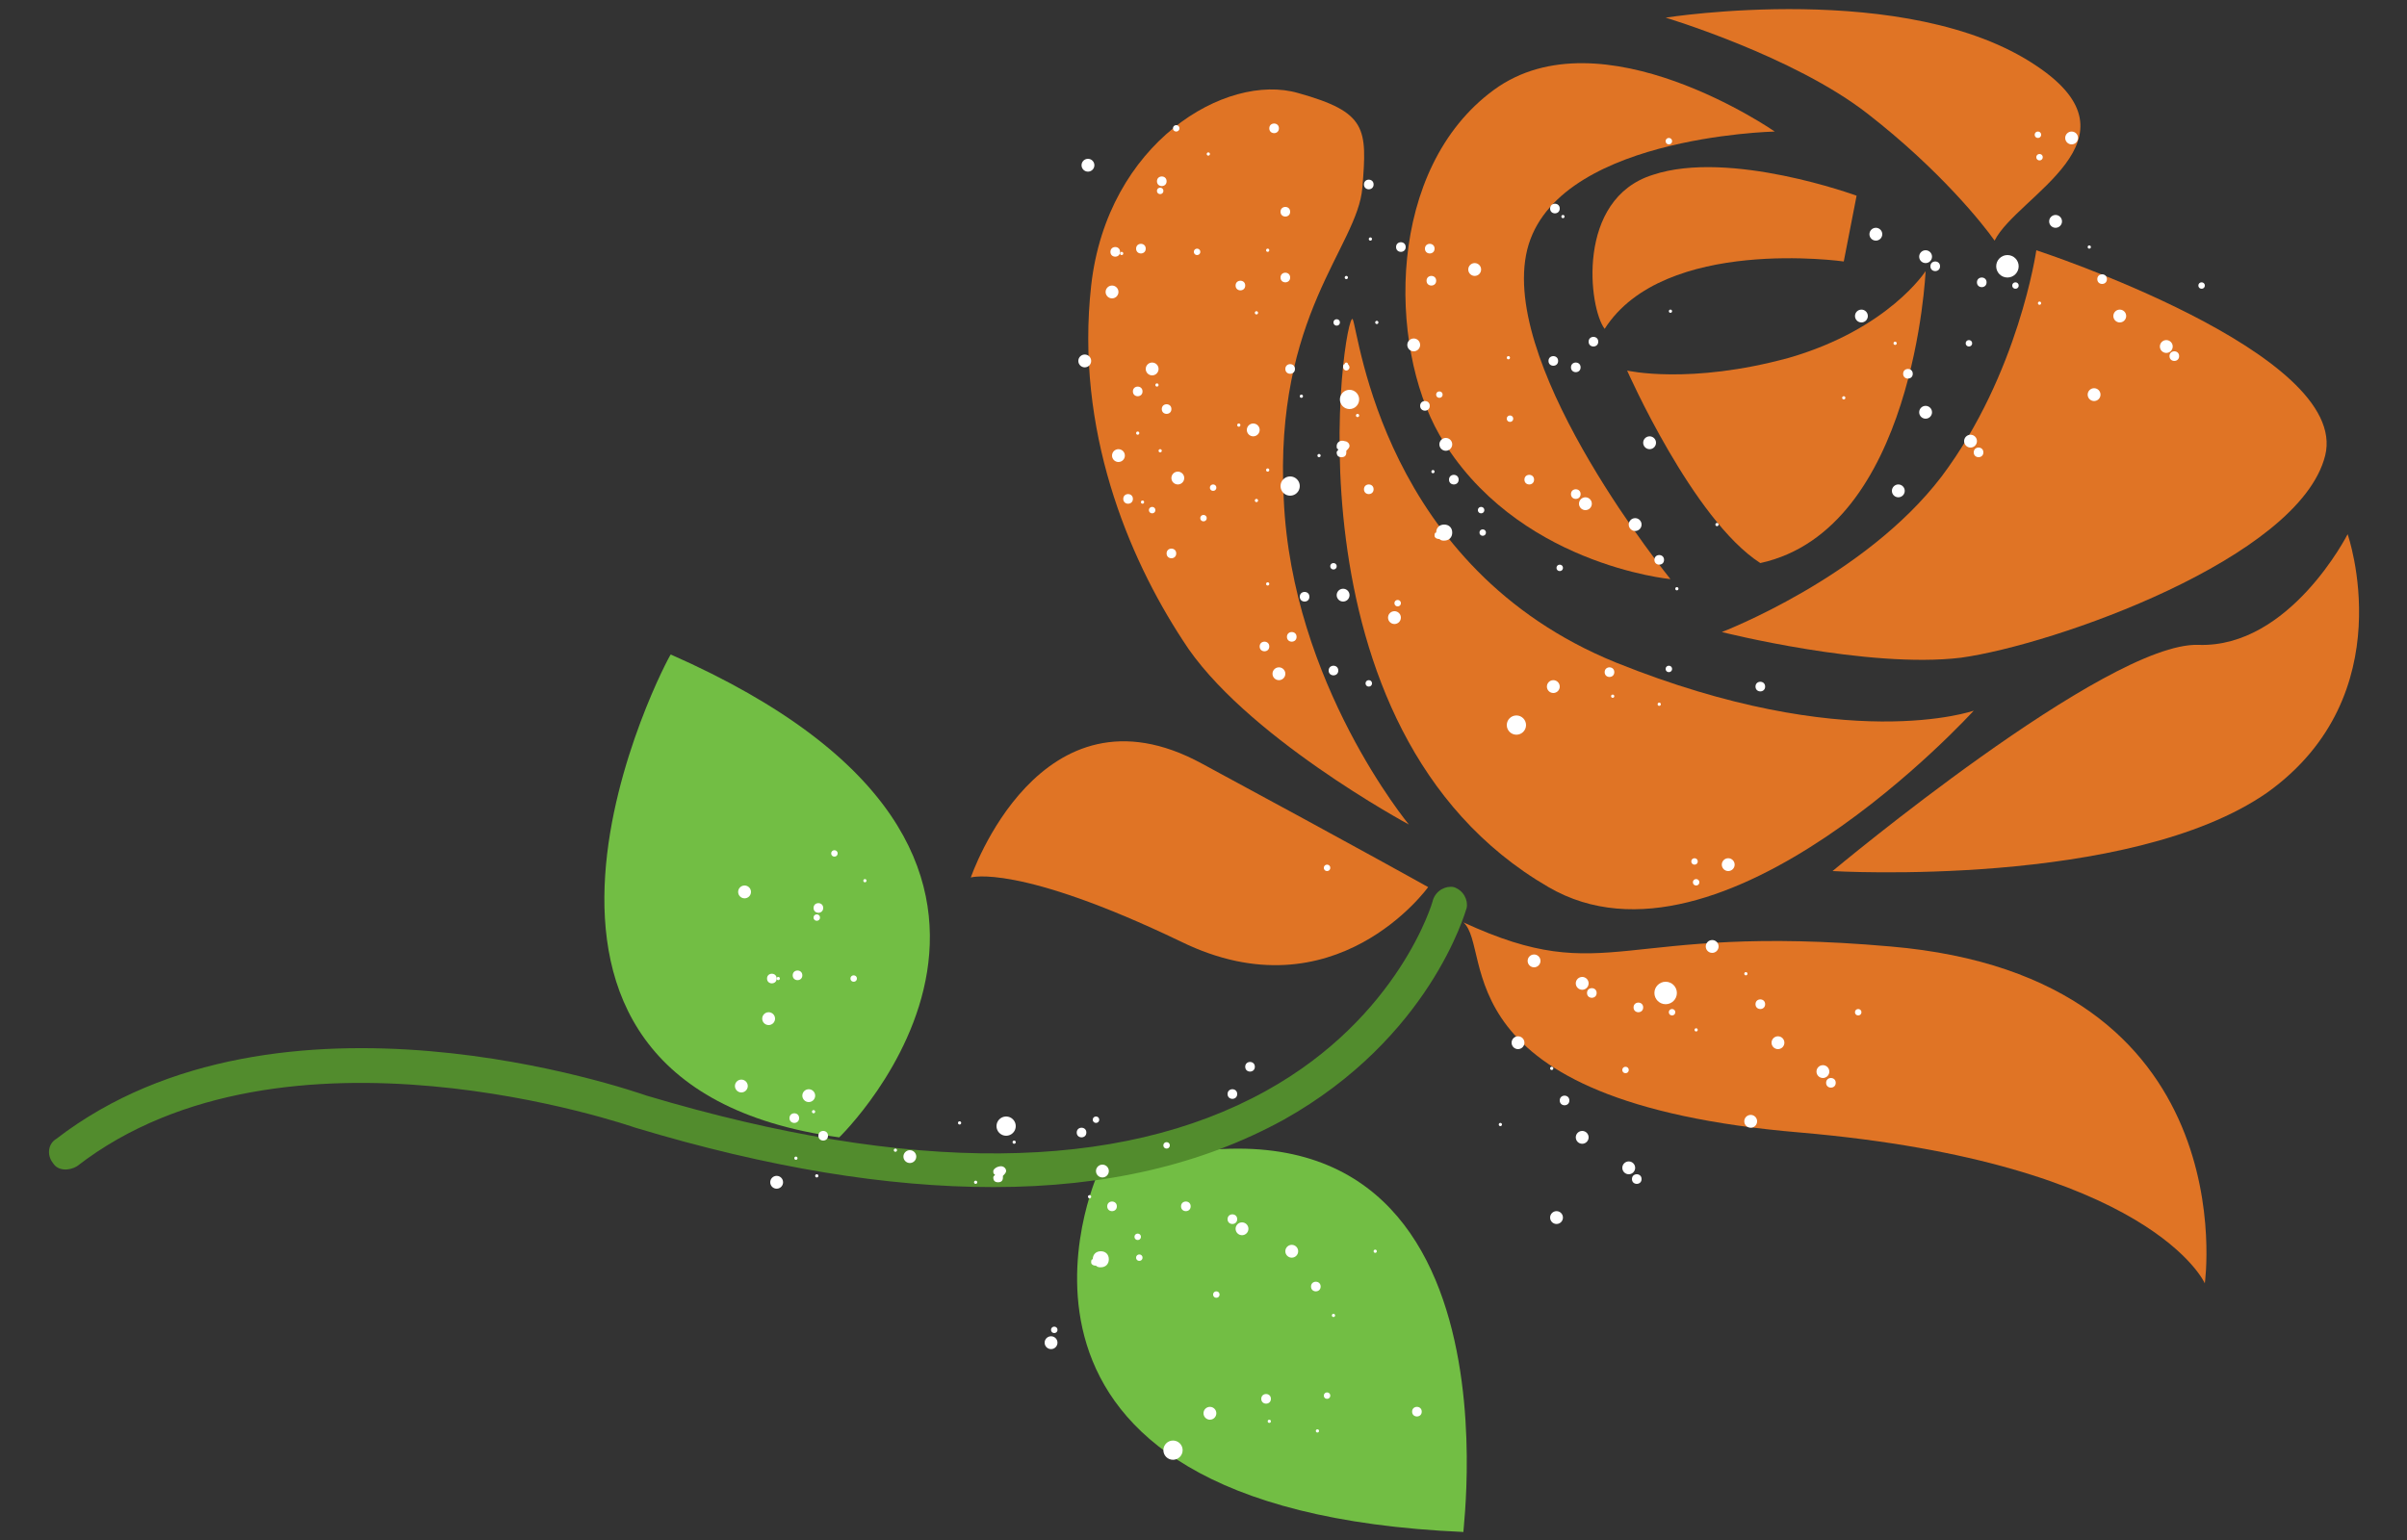 <?xml version="1.0" encoding="UTF-8" standalone="no"?>
<!-- Generator: Adobe Illustrator 18.0.0, SVG Export Plug-In . SVG Version: 6.00 Build 0)  -->
<!DOCTYPE svg  PUBLIC '-//W3C//DTD SVG 1.1//EN'  'http://www.w3.org/Graphics/SVG/1.1/DTD/svg11.dtd'>
<svg id="Layer_1" xmlns="http://www.w3.org/2000/svg" xml:space="preserve" viewBox="0 0 150 96" version="1.1" y="0px" x="0px" xmlns:xlink="http://www.w3.org/1999/xlink" enable-background="new 0 0 150 96">
		<rect x="0" y="0" width="150" height="96" fill="#333333" stroke="none"/>
		<g fill="#E07425">
			<path d="m137.4 80s2.7-19.1-19.6-21c-17-1.5-17.5 2.7-26.6-1.5 1.9 1.7-1.6 11.2 21 13.1 21.9 1.9 25.2 9.4 25.2 9.4z"/>
			<path d="m60.5 54.7s2.9-0.9 13.1 4c9.6 4.7 15.4-3.4 15.4-3.4s-4.1-2.3-14.1-7.7c-10.1-5.5-14.4 7.1-14.4 7.1z"/>
			<path d="m87.8 51.4s-7.3-8.8-7.8-20.3c-0.6-11.5 4.6-15.7 4.9-19.4s0.3-4.7-4-5.9c-4.5-1.3-11.9 3.1-12.9 12-1 9 2.3 16.9 5.7 22.1 3.7 5.9 14.1 11.5 14.1 11.5z"/>
			<path d="m115.7 12.2s-7.9-2.9-12.7-1.3c-4.8 1.5-4 8.3-3 9.6 3.7-5.8 14.9-4.2 14.9-4.2l0.8-4.1z"/>
			<path d="m124.3 15c1.4-2.8 9.5-6.3 2.6-10.9-8-5.4-23.1-3-23.1-3s8 2.4 12.6 6c4.5 3.5 7.2 6.9 7.9 7.9z"/>
			<path d="m109.7 35.1c9.6-2.1 10.3-18.2 10.3-18.2s-2.3 3.6-8.5 5.4c-6.2 1.7-10.1 0.8-10.1 0.8s4.1 9.3 8.3 12z"/>
			<path d="m137 40.2c-5.7-0.2-22.8 14.1-22.8 14.1s18.5 1.1 27.1-4.9c8.5-6.1 5-16.1 5-16.1s-3.6 7.1-9.3 6.9z"/>
			<path d="m96.5 55.3c10.8 6.3 26.5-11 26.5-11s-7.9 2.8-22.3-3c-14.5-5.9-16-20.5-16.4-21.4-0.5-0.8-4.7 25.6 12.2 35.4z"/>
			<path d="m104.1 36.1s-10.4-12.8-9-20.2 15.5-7.7 15.5-7.7-10.8-7.5-17.5-2.6c-6.7 4.9-6.6 15.9-3.4 21.5 4.7 8.1 14.4 9 14.4 9z"/>
			<path d="m121 29.7c-4.8 6.3-13.7 9.7-13.7 9.7s9.1 2.3 14.9 1.6c5.8-0.8 21.1-6.2 22.7-12.6s-18-12.8-18-12.8-1.1 7.7-5.9 14.1z"/>
		</g>
		<path d="m52.3 70.9s18.1-17.5-10.5-30.1c-0.1 0-14.3 26.7 10.5 30.1z" fill="#72BE44"/>
		<path d="m68.4 73.2s-9.4 20.9 22.8 22.3c-0.1 0 4.3-31.2-22.8-22.3z" fill="#72BE44"/>
			<path d="m61.9 74c-6.6 0-14-1.2-22.3-3.7-0.3-0.1-21.9-7.6-34.8 2.4-0.5 0.3-1.2 0.3-1.5-0.2-0.4-0.5-0.3-1.2 0.2-1.5 13.9-10.7 35.9-3 36.8-2.7 16.4 4.9 29.4 4.8 38.6-0.3 8.3-4.6 10.4-11.8 10.4-11.9 0.2-0.6 0.8-0.9 1.3-0.8 0.6 0.2 0.9 0.8 0.8 1.3-0.1 0.3-2.3 8.1-11.4 13.2-5.1 2.8-11.1 4.2-18.1 4.2z" fill="#528C2D"/>
	<g fill-rule="evenodd" clip-rule="evenodd" fill="#fff">
		<circle cy="34.5" cx="73" r=".3"/>
		<circle cy="40.3" cx="78.8" r=".3"/>
		<circle cy="29.8" cx="73.4" r=".4"/>
		<circle cy="32.3" cx="75" r=".2"/>
		<circle cy="31.8" cx="71.8" r=".2"/>
		<circle cy="31.1" cx="70.3" r=".3"/>
		<circle cy="36.4" cx="79" r=".1"/>
		<circle cy="39.7" cx="80.5" r=".3"/>
		<circle cy="44.5" cx="81.6"/>
		<circle cy="37.2" cx="81.3" r=".3"/>
		<circle cy="42.6" cx="85.3" r=".2"/>
		<circle cy="24" cx="72.1" r=".1"/>
		<circle cy="31.3" cx="71.2" r=".1"/>
		<circle cy="35.8" cx="78.1"/>
		<circle cy="31.4" cx="83.1"/>
		<circle cy="42" cx="79.7" r=".4"/>
		<circle cy="27" cx="70.9" r=".1"/>
		<circle cy="29.3" cx="79" r=".1"/>
		<circle cy="31.2" cx="76.1"/>
		<circle cy="37.1" cx="83.7" r=".4"/>
		<circle cy="25.5" cx="72.7" r=".3"/>
		<circle cy="27.1" cx="70"/>
		<circle cy="26.5" cx="77.2" r=".1"/>
		<circle cy="30.3" cx="80.4" r=".6"/>
		<circle cy="28.4" cx="69.7" r=".4"/>
		<circle cy="26.8" cx="78.1" r=".4"/>
		<circle cy="29.4" cx="76.6"/>
		<circle cy="31.2" cx="78.3" r=".1"/>
		<circle cy="41.8" cx="83.1" r=".3"/>
		<circle cy="24.4" cx="70.9" r=".3"/>
		<circle cy="25.9" cx="84.6" r=".1"/>
		<circle cy="45.2" cx="94.5" r=".6"/>
		<circle cy="37.6" cx="87.1" r=".2"/>
		<path d="m89.7 33.6c0.1 0.1 0.2 0.1 0.3 0.1 0.3 0 0.5-0.2 0.5-0.5s-0.2-0.5-0.5-0.5-0.5 0.2-0.5 0.5c-0.1 0-0.1 0.1-0.1 0.2s0.1 0.2 0.3 0.2c-0.1 0-0.1 0 0 0z"/>
		<path d="m84.1 22.9c0-0.1-0.1-0.2-0.1-0.2 0-0.1-0.1-0.1-0.1-0.1-0.1 0-0.1 0.1-0.1 0.1-0.1 0-0.1 0.1-0.1 0.2s0.1 0.2 0.2 0.2 0.2-0.1 0.2-0.2z"/>
		<circle cy="23.6" cx="77.3"/>
		<circle cy="23" cx="71.8" r=".4"/>
		<circle cy="17.8" cx="77.3" r=".3"/>
		<circle cy="24.7" cx="81.1" r=".1"/>
		<path d="m83.3 27.8c0 0.1 0 0.2 0.1 0.2 0 0.1-0.1 0.1-0.1 0.2 0 0.2 0.1 0.3 0.3 0.3s0.3-0.1 0.3-0.3v-0.1c0.1-0.1 0.2-0.2 0.2-0.3 0-0.2-0.2-0.3-0.3-0.3-0.3-0.1-0.5 0.1-0.5 0.3z"/>
		<circle cy="28.4" cx="82.2" r=".1"/>
		<circle cy="30.5" cx="85.3" r=".3"/>
		<circle cy="35.3" cx="83.1" r=".2"/>
		<circle cy="29.9" cx="90.6" r=".3"/>
		<circle cy="33.2" cx="92.4" r=".2"/>
		<circle cy="42.8" cx="96.8" r=".4"/>
		<circle cy="15.7" cx="69.5" r=".3"/>
		<circle cy="18.2" cx="69.3" r=".4"/>
		<circle cy="19.5" cx="78.3" r=".1"/>
		<circle cy="23" cx="80.4" r=".3"/>
		<circle cy="24.9" cx="84.1" r=".6"/>
		<circle cy="27.7" cx="90.1" r=".4"/>
		<circle cy="26.1" cx="94.1" r=".2"/>
		<circle cy="24.6" cx="89.7" r=".2"/>
		<circle cy="21.5" cx="88.1" r=".4"/>
		<circle cy="32.3" cx="94.5"/>
		<circle cy="15.7" cx="74.6" r=".2"/>
		<circle cy="15.6" cx="79" r=".1"/>
		<circle cy="31.8" cx="92.3" r=".2"/>
		<circle cy="28.1" cx="72.3" r=".1"/>
		<circle cy="29.4" cx="89.3" r=".1"/>
		<circle cy="38.5" cx="86.9" r=".4"/>
		<circle cy="25.1" cx="73.5"/>
		<circle cy="20.1" cx="85.8" r=".1"/>
		<circle cy="17.5" cx="89.2" r=".3"/>
		<circle cy="29.9" cx="95.3" r=".3"/>
		<circle cy="25.3" cx="88.8" r=".3"/>
		<circle cy="9.6" cx="75.3" r=".1"/>
		<circle cy="11.3" cx="72.4" r=".3"/>
		<circle cy="17.3" cx="80.1" r=".3"/>
		<circle cy="35.4" cx="97.2" r=".2"/>
		<circle cy="41.9" cx="100.3" r=".3"/>
		<circle cy="43.9" cx="103.4" r=".1"/>
		<circle cy="27.6" cx="102.8" r=".4"/>
		<circle cy="11.5" cx="85.3" r=".3"/>
		<circle cy="40" cx="97.4"/>
		<circle cy="34.9" cx="103.4" r=".3"/>
		<circle cy="31.4" cx="98.8" r=".4"/>
		<circle cy="22.5" cx="96.8" r=".3"/>
		<circle cy="41.7" cx="104" r=".2"/>
		<circle cy="20.1" cx="83.3" r=".2"/>
		<circle cy="15.5" cx="89.1" r=".3"/>
		<circle cy="13" cx="96.9" r=".3"/>
		<circle cy="22.9" cx="98.2" r=".3"/>
		<circle cy="32.7" cx="101.9" r=".4"/>
		<circle cy="36.7" cx="104.5" r=".1"/>
		<circle cy="8.8" cx="104" r=".2"/>
		<circle cy="16.8" cx="91.9" r=".4"/>
		<circle cy="19.4" cx="104.1" r=".1"/>
		<circle cy="30.8" cx="98.2" r=".3"/>
		<circle cy="8.4" cx="127" r=".2"/>
		<circle cy="21.4" cx="122.7" r=".2"/>
		<circle cy="15.2" cx="124.4"/>
		<circle cy="9.8" cx="127.1" r=".2"/>
		<circle cy="17.6" cx="123.5" r=".3"/>
		<circle cy="16.6" cx="125.1" r=".7"/>
		<circle cy="19.7" cx="116" r=".4"/>
		<circle cy="16" cx="120" r=".4"/>
		<circle cy="14.6" cx="116.9" r=".4"/>
		<circle cy="16.6" cx="120.6" r=".3"/>
		<circle cy="17.3" cx="83.9" r=".1"/>
		<circle cy="11.9" cx="72.3" r=".2"/>
		<circle cy="30.4" cx="75.6" r=".2"/>
		<circle cy="15.5" cx="71.1" r=".3"/>
		<circle cy="15.4" cx="87.3" r=".3"/>
		<circle cy="22.3" cx="94" r=".1"/>
		<circle cy="43.4" cx="100.5" r=".1"/>
		<circle cy="42.8" cx="109.7" r=".3"/>
		<circle cy="32.7" cx="107" r=".1"/>
		<circle cy="17.8" cx="125.6" r=".2"/>
		<circle cy="30.6" cx="118.3" r=".4"/>
		<circle cy="23.3" cx="118.9" r=".3"/>
		<circle cy="27.5" cx="122.8" r=".4"/>
		<circle cy="25.7" cx="120" r=".4"/>
		<circle cy="21.4" cx="118.1" r=".1"/>
		<circle cy="28.2" cx="123.3" r=".3"/>
		<circle cy="24.8" cx="114.9" r=".1"/>
		<circle cy="13.8" cx="128.1" r=".4"/>
		<circle cy="8.6" cx="129.1" r=".4"/>
		<circle cy="17.8" cx="137.2" r=".2"/>
		<circle cy="24.6" cx="130.5" r=".4"/>
		<circle cy="17.4" cx="131" r=".3"/>
		<circle cy="21.6" cx="135" r=".4"/>
		<circle cy="19.7" cx="132.1" r=".4"/>
		<circle cy="15.4" cx="130.2" r=".1"/>
		<circle cy="22.2" cx="135.5" r=".3"/>
		<circle cy="18.9" cx="127.1" r=".1"/>
		<circle cy="21.3" cx="99.3" r=".3"/>
		<circle cy="13.5" cx="97.4" r=".1"/>
		<circle cy="8" cx="79.4" r=".3"/>
		<circle cy="8" cx="73.3" r=".2"/>
		<circle cy="14.9" cx="85.4" r=".1"/>
		<circle cy="13.2" cx="80.1" r=".3"/>
		<circle cy="22.5" cx="67.6" r=".4"/>
		<circle cy="10.3" cx="67.8" r=".4"/>
		<circle cy="15.8" cx="69.9" r=".1"/>
	</g>
	<g fill-rule="evenodd" clip-rule="evenodd" fill="#fff">
		<circle cy="69.3" cx="50.7" r=".1"/>
		<circle cy="72.2" cx="49.6" r=".1"/>
		<circle cy="70.8" cx="51.3" r=".3"/>
		<circle cy="72.4" cx="48.7"/>
		<circle cy="71.7" cx="55.8" r=".1"/>
		<circle cy="73.7" cx="48.4" r=".4"/>
		<circle cy="72.1" cx="56.7" r=".4"/>
		<circle cy="69.7" cx="49.5" r=".3"/>
		<circle cy="71.2" cx="63.2" r=".1"/>
		<circle cy="90.4" cx="73.1" r=".6"/>
		<circle cy="82.9" cx="65.7" r=".2"/>
		<path d="m68.3 78.9c0.1 0.1 0.2 0.1 0.3 0.1 0.3 0 0.5-0.2 0.5-0.5s-0.2-0.5-0.5-0.5c-0.3 0-0.5 0.2-0.5 0.5-0.1 0-0.1 0.1-0.1 0.2s0.1 0.2 0.3 0.2c-0.1 0 0 0 0 0z"/>
		<circle cy="68.3" cx="50.4" r=".4"/>
		<circle cy="70" cx="59.8" r=".1"/>
		<path d="m61.9 73c0 0.1 0 0.2 0.1 0.2 0 0.1-0.1 0.1-0.1 0.2 0 0.2 0.1 0.3 0.3 0.3s0.3-0.1 0.3-0.3v-0.1c0.1-0.1 0.2-0.2 0.2-0.3 0-0.2-0.2-0.3-0.3-0.3-0.3 0-0.5 0.2-0.5 0.3z"/>
		<circle cy="73.7" cx="60.8" r=".1"/>
		<circle cy="75.2" cx="69.3" r=".3"/>
		<circle cy="78.4" cx="71" r=".2"/>
		<circle cy="88.1" cx="75.4" r=".4"/>
		<circle cy="61" cx="48.1" r=".3"/>
		<circle cy="63.5" cx="47.9" r=".4"/>
		<circle cy="70.2" cx="62.7" r=".6"/>
		<circle cy="73" cx="68.7" r=".4"/>
		<circle cy="71.4" cx="72.7" r=".2"/>
		<circle cy="69.8" cx="68.3" r=".2"/>
		<circle cy="77.6" cx="73.1"/>
		<circle cy="61" cx="53.2" r=".2"/>
		<circle cy="77.1" cx="70.9" r=".2"/>
		<circle cy="73.3" cx="50.9" r=".1"/>
		<circle cy="74.6" cx="67.9" r=".1"/>
		<circle cy="83.7" cx="65.5" r=".4"/>
		<circle cy="70.4" cx="52.1"/>
		<circle cy="75.2" cx="73.9" r=".3"/>
		<circle cy="70.6" cx="67.4" r=".3"/>
		<circle cy="54.9" cx="53.9" r=".1"/>
		<circle cy="56.6" cx="51" r=".3"/>
		<circle cy="80.7" cx="75.8" r=".2"/>
		<circle cy="87.2" cx="78.9" r=".3"/>
		<circle cy="89.2" cx="82.1" r=".1"/>
		<circle cy="85.3" cx="76"/>
		<circle cy="80.2" cx="82" r=".3"/>
		<circle cy="76.6" cx="77.4" r=".4"/>
		<circle cy="87" cx="82.7" r=".2"/>
		<circle cy="68.2" cx="76.8" r=".3"/>
		<circle cy="78" cx="80.5" r=".4"/>
		<circle cy="82" cx="83.1" r=".1"/>
		<circle cy="54.1" cx="82.7" r=".2"/>
		<circle cy="76" cx="76.8" r=".3"/>
		<circle cy="53.7" cx="105.6" r=".2"/>
		<circle cy="66.7" cx="101.3" r=".2"/>
		<circle cy="60.5" cx="103"/>
		<circle cy="55" cx="105.7" r=".2"/>
		<circle cy="62.8" cx="102.1" r=".3"/>
		<circle cy="61.9" cx="103.8" r=".7"/>
		<circle cy="65" cx="94.6" r=".4"/>
		<circle cy="61.3" cx="98.6" r=".4"/>
		<circle cy="59.9" cx="95.6" r=".4"/>
		<circle cy="61.9" cx="99.2" r=".3"/>
		<circle cy="57.2" cx="50.9" r=".2"/>
		<circle cy="60.8" cx="49.7" r=".3"/>
		<circle cy="88.6" cx="79.1" r=".1"/>
		<circle cy="88" cx="88.3" r=".3"/>
		<circle cy="78" cx="85.7" r=".1"/>
		<circle cy="63.1" cx="104.2" r=".2"/>
		<circle cy="75.9" cx="97" r=".4"/>
		<circle cy="68.6" cx="97.5" r=".3"/>
		<circle cy="72.8" cx="101.5" r=".4"/>
		<circle cy="70.9" cx="98.6" r=".4"/>
		<circle cy="66.6" cx="96.7" r=".1"/>
		<circle cy="73.5" cx="102" r=".3"/>
		<circle cy="70.1" cx="93.5" r=".1"/>
		<circle cy="59" cx="106.7" r=".4"/>
		<circle cy="53.9" cx="107.7" r=".4"/>
		<circle cy="63.1" cx="115.8" r=".2"/>
		<circle cy="69.9" cx="109.1" r=".4"/>
		<circle cy="62.6" cx="109.7" r=".3"/>
		<circle cy="66.8" cx="113.6" r=".4"/>
		<circle cy="65" cx="110.8" r=".4"/>
		<circle cy="60.7" cx="108.8" r=".1"/>
		<circle cy="67.5" cx="114.1" r=".3"/>
		<circle cy="64.2" cx="105.7" r=".1"/>
		<circle cy="66.5" cx="77.9" r=".3"/>
		<circle cy="53.2" cx="52" r=".2"/>
		<circle cy="67.7" cx="46.2" r=".4"/>
		<circle cy="55.6" cx="46.4" r=".4"/>
		<circle cy="61" cx="48.5" r=".1"/>
	</g>
</svg>
